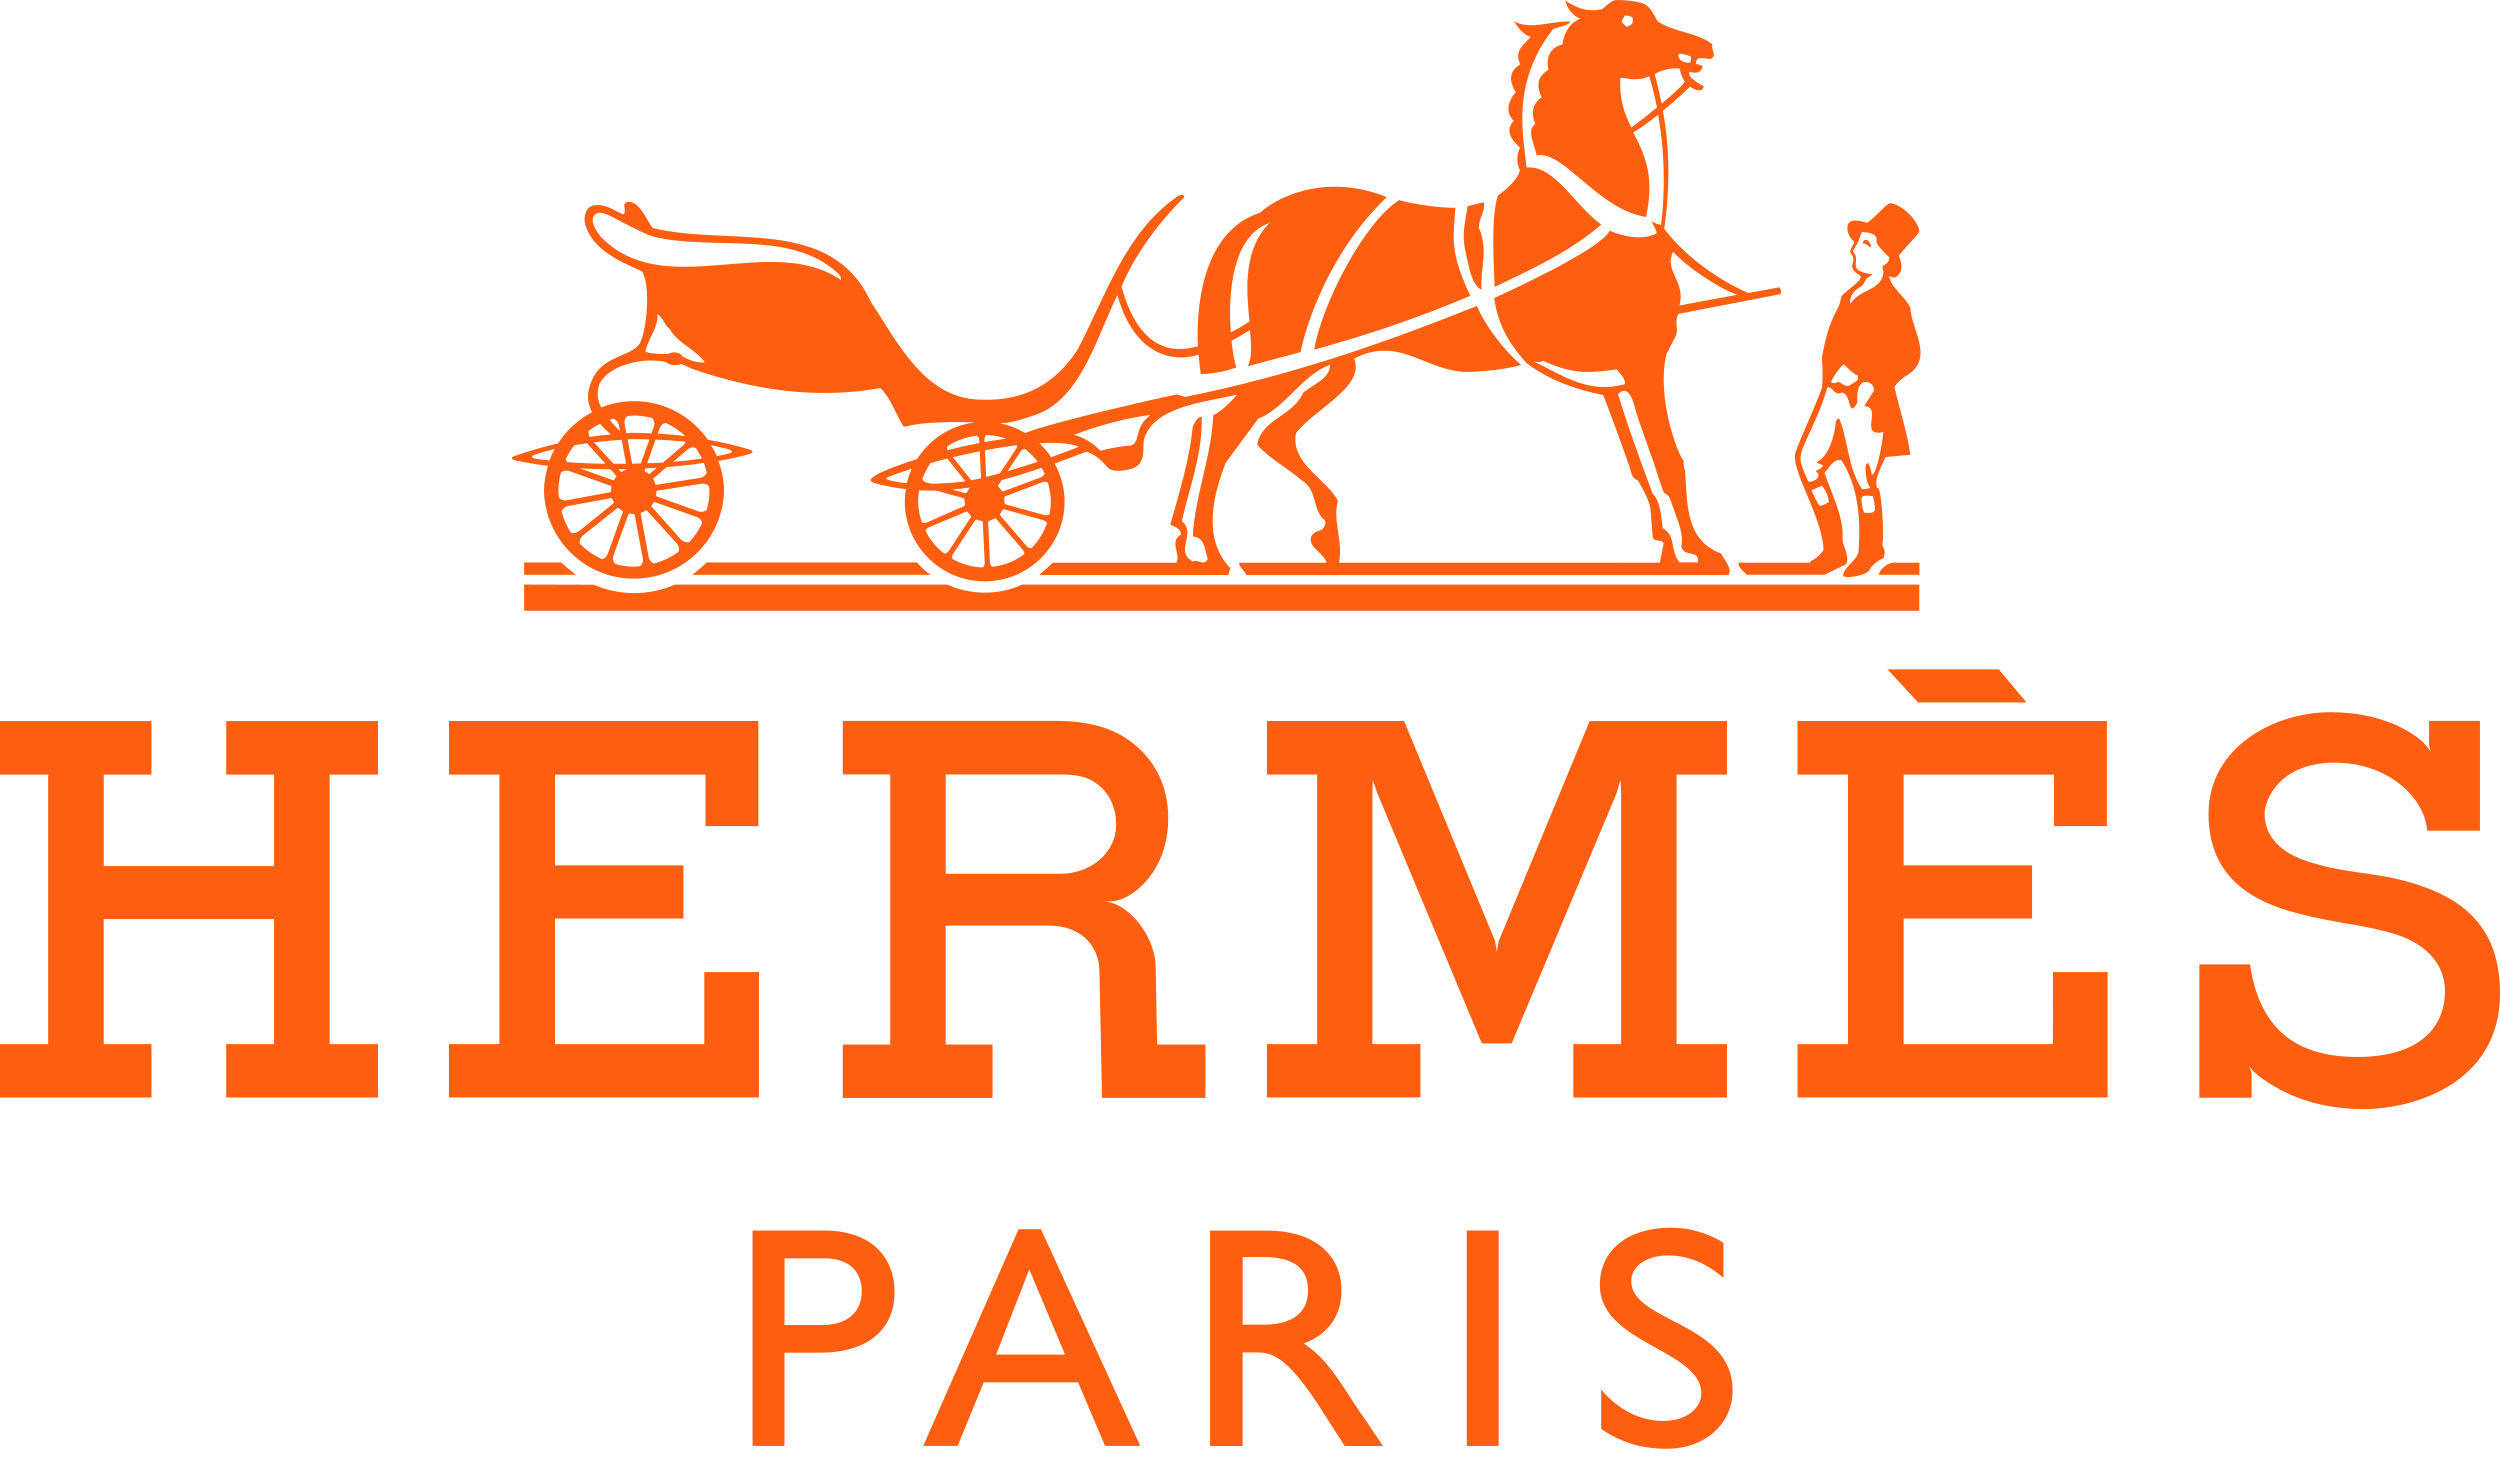 <?xml version="1.0" encoding="utf-8"?>
<!-- Generator: Adobe Illustrator 16.0.0, SVG Export Plug-In . SVG Version: 6.00 Build 0)  -->
<!DOCTYPE svg PUBLIC "-//W3C//DTD SVG 1.1//EN" "http://www.w3.org/Graphics/SVG/1.1/DTD/svg11.dtd">
<svg version="1.1" id="Calque_1" xmlns="http://www.w3.org/2000/svg" xmlns:xlink="http://www.w3.org/1999/xlink" x="0px" y="0px"
	 width="140px" height="82px" viewBox="0 0 140 82" enable-background="new 0 0 140 82" xml:space="preserve">
<path fill="#FD5E0F" d="M12.668,43.379h2.682v5.124H5.81v-5.124h2.67v-3.001H0v3.001h2.698v15.093H0v2.988h8.48v-2.988H5.808v-7.003
	h9.54v7.003h-2.68v2.988h8.5v-2.988h-2.706V43.379h2.708v-3.001h-8.5 M114.962,58.472h-8.359v-7.033h7.19v-2.976h-7.192v-5.084
	h8.425v2.885h2.961v-5.888h-17.325v3.003h2.825V58.47h-2.825v2.988h17.365v-7.023h-3.062 M42.503,54.435h-3.063v4.037H31.08v-7.033
	h7.193v-2.976H31.08v-5.084h8.426v2.885h2.963v-5.888H25.143v3.003h2.826V58.47h-2.828v2.988h17.362 M107.409,39.334h6.074
	l-1.555-1.852h-6.228 M134.924,49.402c-2.119-0.603-3.617-0.466-5.772-1.185c-1.948-0.654-2.334-1.851-2.334-2.644
	c0-0.8,0.859-2.864,3.919-2.864c3.066,0,5.067,2.024,5.185,3.808l0.012-0.008v0.008h2.942v-6.148h-2.848v1.338l0.09,0.42
	c-0.021-0.062-0.102-0.229-0.4-0.526c-0.004-0.011-0.004-0.015-0.004-0.021c-0.903-0.812-2.623-1.696-5.209-1.696
	c-3.136,0-6.827,1.944-6.827,5.702c0,3.664,2.645,4.941,4.89,5.534c2.249,0.596,3.394,0.596,5.269,1.104
	c1.87,0.507,3.082,1.636,3.082,3.307c0,1.583-0.971,3.659-4.933,3.659c-3.967,0-5.532-2.14-5.991-5.197l-0.032,0.015h-2.799v7.465
	h2.926v-1.396l-0.008-0.01l-0.109-0.369c0,0,0.109,0.25,0.442,0.478l0.027,0.042c1.479,1.137,3.424,1.892,5.916,1.892
	c2.777,0,7.644-1.427,7.644-6.477C139.988,52.01,138.07,50.306,134.924,49.402L134.924,49.402z M88.108,58.472v2.988h8.603v-2.988
	H93.89V43.379h2.821v-3.001h-7.689L83.93,52.699l-0.104,0.605l-0.104-0.618l-5.094-12.311h-7.68v2.999h2.812V58.47h-2.814v2.988
	h8.595v-2.986h-2.688v-13.88l0.022-0.917l0.249,0.73l5.86,14.027h1.669l5.884-14.031l0.214-0.739l0.034,0.831v13.979 M29.352,31.498
	v0.689h2.901c-0.288-0.215-0.563-0.447-0.827-0.689H29.352z M107.492,31.51h-1.51c-0.42,0.081-0.73,0.436-0.765,0.678h2.271v-0.68
	L107.492,31.51z M29.352,34.2h78.129v-1.461H57.23c-1.283,0.613-2.912,0.584-4.183,0H37.791c-1.439,0.633-3.099,0.629-4.543,0.006
	l-3.896-0.01v1.461V34.2z M51.352,31.498H39.553c-0.041,0.081-0.58,0.548-0.799,0.689h13.349
	C51.824,31.988,51.572,31.757,51.352,31.498z"/>
<path fill="#FD5E0F" d="M30.691,26.076c-0.144,0.463-0.221,0.944-0.229,1.427c0.08,2.785,2.4,4.979,5.183,4.899
	c2.675-0.075,4.822-2.225,4.9-4.897c0-0.597-0.123-1.162-0.312-1.694c0.58-0.101,1.148-0.223,1.707-0.379
	c0.266-0.071,0.254-0.19,0.047-0.254c-0.746-0.229-1.541-0.406-2.352-0.556c-0.939-1.354-2.484-2.156-4.129-2.158
	c-0.649,0-1.263,0.131-1.826,0.354c-0.008-0.004-0.017-0.017-0.021-0.021c-0.233-0.42-0.253-0.925-0.061-1.362
	c0.513-0.837,1.651-1.163,2.586-1.242c0.315-0.016,1.069,0.021,1.15,0.11c0.183,0.146,0.497,0.199,0.832,0.081
	c0.321,0.122,0.402,0.216,0.767,0.33c3.213,1.096,6.771,1.674,10.367,1.015c0.562,0.532,0.872,1.465,1.266,2.109
	c0.105,0.163,0.234-0.12,2.005-0.182c0.625-0.024,1.392-0.02,2.06-0.004c-1.38,0.158-2.566,0.933-3.271,2.054
	c-1.107,0.353-1.961,0.689-2.281,0.884c-0.395,0.237-0.467,0.369,0,0.491c0.564,0.148,1.111,0.243,1.656,0.31
	c-0.035,0.224-0.068,0.453-0.068,0.687c0,2.471,2.002,4.476,4.477,4.476c2.47,0,4.473-2.005,4.473-4.476
	c0-0.771-0.214-1.487-0.557-2.121c0.564-0.202,1.157-0.426,1.786-0.668c0.486,0.176,0.817,0.466,1.166,0.871
	c0.284,0.321,0.927,0.195,1.309,0.103c0.619-0.163,0.714-0.656,0.71-1.218c0-0.256,0.012-0.507,0.135-0.71
	c0.724-1.649,3.619-1.866,5.104-2.232c0,0-0.777,0.934-1.327,1.141c-0.11,2.408-1.034,4.504-1.146,6.801
	c0.699,0.028,0.669,0.811,0.838,1.258c-0.194,0.422-0.531,0-0.838,0.142c-1.063-0.589,0.251-1.537-0.617-2.266
	c0.446-1.928,1.178-3.804,1.115-5.848c-0.277,0.029-0.385,0.337-0.5,0.561c-0.197,1.933-0.756,3.696-1.258,5.485
	c0.223,0.111,0.614,0.224,0.588,0.561c-0.673,0.42,0.026,1.096-0.254,1.574h-6.907l-0.767,0.689h10.594l0.102-0.39
	c-1.562-1.622-0.974-4.058-0.25-5.904l1.818-2.462c1.511-0.589,2.434-2.435,4.028-3.022c0,0.784-0.98,1.121-1.512,1.568
	c-0.553,1.314-2.319,1.454-2.571,2.911c0.67,0.782,1.672,1.286,2.516,2.014c0.868,0.534,0.553,1.651,1.257,2.212
	c0.114,0.169,0,0.42-0.2,0.56c-0.735,0.177-0.716,0.674-0.27,1.087c0.287,0.265,0.608,0.609,0.568,0.739H69.39
	c0,0.223,0.198,0.308,0.414,0.689h27.002c0.206-0.382-0.233-0.831-0.426-1.207c-1.904-0.72-1.896-2.523-2.007-4.512
	c0.02-0.081-0.111-0.27-0.088-0.68c-0.287-0.269-1.541-3.459-0.971-5.956l0.416-0.822c0.389-0.562-0.027-0.862,0.254-1.448l5.69-1.1
	c0.103-0.053,0.075-0.283-0.032-0.39l-1.731,0.321c-1.373-0.579-3.388-1.856-4.715-3.591c0.412-2.812,0.21-5.093-0.071-6.614
	c0.832-0.689,1.51-1.343,1.51-1.343c0.574,0.346,0.701,0.183,0.78-0.004C95.32,4.75,94.468,4.389,94.61,4.021
	c0.535,0.142,0.656-0.025,0.739-0.325l-0.379-0.134h-0.012l0.06-0.203c0.111-0.223,0.618-0.012,0.809-0.069
	c0.341-0.207-0.04-0.517,0.075-0.797c-0.793-0.669-2.219-0.689-3.085-1.312c-0.268-0.5-0.378-0.709-0.655-0.913
	c-0.29-0.203-1.544-0.319-1.775-0.244c-0.229,0.081-0.67,0.493-0.67,0.493c-0.899,0.188-1.442-0.102-2.061-0.477
	c0,0,0.131,0.71,0.84,1.01c-0.626,0.255-0.899,0.784-1.002,1.444c-0.86,0.175-0.892,1.031-0.78,1.42
	c-0.706,0.42-0.635,0.978-0.385,1.542c-0.63,0.422-0.535,1.03-0.356,1.495c-0.527,0.325,0,1.226,0.081,1.752
	c1.516-0.312,3.409,3.033,6.128,3.445c0.511-2.388-0.129-3.558-0.717-4.737c0.441-0.258,0.923-0.613,1.391-0.987
	c0.273,1.512,0.465,3.701,0.162,6.202c-0.021-0.02-0.042-0.037-0.052-0.057c-0.17,0-0.341-0.114-0.479-0.168
	c0.028,0.082,0.341,0.579,0.277,0.67c0,0-0.879,0.583-2.627-0.152c-0.463,1.091-6.463,3.773-6.463,3.773
	c0.223,1.655,1.011,2.755,1.823,3.652c1.288,0.953,2.661,1.444,4.285,1.781c0.341,0.88,1.44,3.81,1.544,4.28
	c0.11,0.471,0.372,0.471,0.372,0.471c0.154,0.211,0.67,1.144,0.725,1.593l0.127,1.583c0.052,0.36,0.527,0.089,0.616,0.396
	l-0.216,1.063l-17.966,0.004c0.252-1.258-0.388-2.357-0.055-3.478c-0.722-1.258-2.683-2.125-2.351-3.777
	c0.955-1.314,3.917-2.597,3.248-4.183c2.692-1.366,4.11,0.912,6.662,0.744c0.888-0.049,1.879-0.146,2.69-0.385
	c-1.004-0.873-1.969-2.155-2.477-3.301c-5.343,2.15-10.54,3.921-16.334,5.095l-0.446-0.142c-0.44,0.067-6.823,1.502-8.516,2.16
	c-0.443-0.267-0.931-0.453-1.44-0.554h0.148c0.541,0,1.369-0.288,1.956-0.492c2.479-0.905,3.392-4.436,4.503-6.678
	c0.975,3.489,3.234,3.773,4.545,3.338l0.122,1.096c0,0,1.144-0.041,2.004-0.386c-0.087-0.207-0.202-0.76-0.283-1.488
	c0.521-0.27,0.804-0.467,1.04-0.604c0.071,0.827,0.122,1.609-0.126,2.028l2.949-0.787c0.57-2.55,2.112-6.094,4.838-8.683
	c-3.661-1.455-6.399,0.206-7.095,0.872c-3.443,1.1-3.58,5.852-3.478,7.486c-0.597,0.118-3.1,0.986-4.284-3.348
	c0.689-1.663,1.998-3.514,3.469-4.956c0.128-0.108-0.02-0.279-0.314-0.106c-2.955,2.029-4.037,5.6-5.627,8.615
	c-1.244,1.873-2.927,2.887-5.447,2.779c-3.149-0.048-4.673-3.333-6.115-5.464c-2.211-4.843-7.934-3.105-12.185-4.139
	c-0.237-0.122-0.71-1.521-1.388-1.469c-0.481,0.037-0.029,0.532-0.304,0.697c-0.534-0.223-0.983-0.614-1.652-0.502
	c-0.419,0.085-0.533,0.531-0.502,0.924c0.335,1.539,1.984,2.212,3.216,2.772c0.472,0.706,0.296,3.144-0.099,3.982
	c-0.507,0.933-2.501,0.601-2.9,2.739c-0.078,0.434,0.02,0.811,0.198,1.167c-0.774,0.407-1.429,1.008-1.903,1.744
	c-0.846,0.203-1.671,0.43-2.442,0.706c-0.203,0.072-0.203,0.19,0.061,0.252c0.594,0.122,1.206,0.223,1.822,0.3L30.691,26.076z
	 M93.691,14.103c0.73,0.797,2.477,2.009,3.594,2.404l-3.233,0.598C94.416,15.736,93.17,15.21,93.691,14.103L93.691,14.103z
	 M94.04,3.02c0.125-0.05,0.466,0.081,0.603,0.118c0.087,0.02,0.055,0.203,0.014,0.364c-0.212,0.044-0.541-0.07-0.585-0.182
	c-0.062-0.122-0.146-0.248-0.027-0.3H94.04z M94.067,3.852c0.04,0.237,0.139,0.507,0.277,0.709c-0.004,0.11-0.602,0.664-1.291,1.248
	c-0.171-0.846-0.345-1.428-0.385-1.659C92.942,3.955,93.684,3.744,94.067,3.852z M90.973,0.883c0.123-0.041,0.369,0.041,0.437,0.089
	c0.067,0.051,0.012,0.256,0.008,0.325c0,0.069-0.306,0.215-0.306,0.215S90.818,1.29,90.822,1.22l-0.016-0.006
	C90.854,1.1,90.909,0.991,90.973,0.883z M91.354,7.138c-0.383-0.771-0.689-1.586-0.61-2.779c0.37-0.007,0.903,0.235,1.612-0.085
	c0,0,0.219,0.661,0.437,1.744C92.265,6.458,91.718,6.886,91.354,7.138z M86.516,20.549c-1.155-0.581-0.437-0.094-0.104-0.346
	c1.833,0.844,2.756,0.649,4.127,0.483c0.196,0.251,0.466,0.486,0.466,0.821c-1.676,0.477-2.979-0.142-4.493-0.957L86.516,20.549z
	 M93.112,29.576c-0.108-0.889-0.158-1.518-0.566-1.941c-0.324-0.885-1.266-3.344-1.936-5.559c0.406-0.402,0.72-0.193,0.989,0.908
	c0.257,0.889,0.57,1.624,0.802,2.365c0.313,0.747,0.549,1.741,0.791,2.265c0,0,0.21,0.037,0.328,0.318
	c0.587,1.644,0.739,1.907,0.641,2.69c0.141,0.615,1.006,0.114,0.927,0.873h-1.834l0.806-0.006
	C93.507,30.901,93.901,30.024,93.112,29.576z M57.344,31.047c-0.508,0.38-1.117,0.621-1.779,0.698
	c-0.066-0.021-0.123-0.152-0.127-0.233l-0.105-2.286c-0.004-0.025,0.037-0.051,0.062-0.062c0.057-0.021,0.213-0.081,0.275-0.117
	c0.024-0.015,0.087-0.021,0.108,0l1.5,1.74c0.053,0.064,0.103,0.207,0.062,0.264L57.344,31.047z M55.021,31.777
	c-0.608-0.021-1.176-0.192-1.678-0.471c-0.041-0.057-0.026-0.207,0.021-0.273l1.252-1.912c0.014-0.02,0.062-0.02,0.09-0.012
	c0.054,0.017,0.178,0.051,0.248,0.062c0.028,0,0.081,0.04,0.081,0.066l0.112,2.292c0.004,0.081-0.062,0.224-0.129,0.244
	L55.021,31.777z M51.857,27.017c-0.082-0.025-0.203-0.135-0.199-0.203c0.115-0.317,0.264-0.615,0.457-0.885
	c0.304-0.087,0.619-0.171,0.933-0.252l1.015,1.278l-0.047,0.006c-0.658,0.081-1.271,0.122-1.854,0.13l-0.304-0.08V27.017z
	 M54.711,24.399c0.062,0.023,0.122,0.153,0.122,0.232l0.011,0.179c-0.609,0.117-1.205,0.249-1.777,0.396
	c-0.037-0.075-0.055-0.162-0.024-0.203c0.486-0.33,1.055-0.533,1.663-0.602L54.711,24.399z M54.391,26.895l-1.031-1.291
	c0.5-0.122,1.003-0.232,1.506-0.333l0.07,1.512C54.732,26.831,54.563,26.863,54.391,26.895z M54.294,27.3
	c-0.005,0.015,0,0.028-0.009,0.04c-0.049,0.069-0.092,0.143-0.132,0.217c-0.012,0.027-0.061,0.065-0.091,0.062l-0.74-0.203
	C53.639,27.383,53.961,27.355,54.294,27.3L54.294,27.3z M55.659,27.024c-0.013,0.02-0.062,0.02-0.089,0.01h-0.01l0.106-0.023
	L55.659,27.024L55.659,27.024z M55.227,26.709l-0.07-1.495c0.621-0.117,1.23-0.215,1.813-0.284
	c-0.006,0.063-0.024,0.124-0.053,0.179l-0.919,1.396C55.726,26.585,55.475,26.646,55.227,26.709L55.227,26.709z M57.16,25.269
	c0.04-0.066,0.17-0.142,0.239-0.128c0.264,0.207,0.507,0.447,0.71,0.717c-0.547,0.182-1.116,0.357-1.68,0.527L57.16,25.269z
	 M55.131,24.756l-0.004-0.142c-0.004-0.085,0.062-0.236,0.126-0.25c0.386,0.01,0.751,0.085,1.096,0.203
	C55.943,24.62,55.541,24.681,55.131,24.756L55.131,24.756z M55.08,24.36c0.021,0,0.037-0.006,0.055-0.006l0.05,0.004L55.08,24.36
	L55.08,24.36z M49.77,26.884c-0.199-0.061-0.152-0.121-0.032-0.173c0.399-0.157,0.848-0.313,1.318-0.467
	c-0.116,0.261-0.203,0.532-0.271,0.812C50.44,27.03,50.102,26.974,49.77,26.884L49.77,26.884z M51.483,27.462
	c0.3,0.016,0.608,0.012,0.919,0.006l1.574,0.432c0.021,0.008,0.037,0.054,0.037,0.082c0,0.061,0.01,0.224,0.029,0.294
	c0,0.028-0.021,0.052-0.045,0.062l-2.1,0.927c-0.078,0.031-0.23,0.029-0.277-0.024c-0.129-0.376-0.199-0.767-0.207-1.164
	c0-0.211,0.029-0.412,0.062-0.609L51.483,27.462z M51.717,29.525l-0.006-0.014C51.711,29.518,51.715,29.521,51.717,29.525z
	 M51.83,29.736c0-0.069,0.112-0.174,0.184-0.207l2.109-0.881c0.021-0.012,0.061,0.021,0.076,0.041
	c0.037,0.045,0.093,0.112,0.143,0.162c0.024,0.021,0.045,0.081,0.033,0.103l-1.258,1.919c-0.045,0.068-0.184,0.142-0.248,0.121
	c-0.434-0.337-0.789-0.767-1.035-1.258H51.83z M53.082,31.163c-0.021-0.015-0.034-0.027-0.053-0.037L53.082,31.163L53.082,31.163z
	 M55.131,31.783L55.131,31.783L55.131,31.783z M57.77,30.694c-0.062,0.037-0.213-0.041-0.271-0.102l-1.494-1.739
	c-0.02-0.016-0.004-0.061,0.012-0.087c0.041-0.059,0.077-0.122,0.107-0.187c0.015-0.026,0.061-0.065,0.092-0.062l2.211,0.613
	c0.069,0.021,0.184,0.096,0.207,0.163C58.445,29.821,58.156,30.304,57.77,30.694z M58.779,28.787
	c-0.037,0.061-0.203,0.08-0.284,0.061l-2.201-0.609c-0.026-0.006-0.04-0.052-0.04-0.08c0-0.085-0.004-0.168-0.017-0.253
	c-0.007-0.029,0.011-0.091,0.034-0.103l2.139-0.812c0.075-0.028,0.223-0.014,0.273,0.037c0.096,0.333,0.162,0.676,0.162,1.04
	c0,0.243-0.025,0.487-0.07,0.721L58.779,28.787z M58.495,26.505c0,0.07-0.112,0.183-0.187,0.21l0.143-0.048l-2.279,0.856
	c-0.024,0.01-0.061-0.021-0.077-0.041c-0.05-0.069-0.103-0.134-0.162-0.196c-0.026-0.021-0.045-0.078-0.034-0.102l0.196-0.299
	c0.694-0.183,1.44-0.417,2.231-0.689C58.387,26.3,58.449,26.401,58.495,26.505L58.495,26.505z M64.439,23.238
	c-0.99,0.714-0.523,1.556-1.136,1.725c-0.224-0.033-1.47,0.195-1.665,0.284c-0.42-0.393-0.848-0.723-1.492-0.893
	C61.374,23.852,63.319,23.352,64.439,23.238z M60.412,25.014c-0.213,0.102-0.781,0.32-1.545,0.588
	c-0.191-0.286-0.414-0.55-0.666-0.782C59.158,24.768,59.939,24.819,60.412,25.014z M71.1,12.48
	c-1.497,1.504-1.305,3.752-1.131,5.521c-0.344,0.251-0.77,0.462-1.045,0.617C68.761,16.449,68.994,13.21,71.1,12.48L71.1,12.48z
	 M33.629,13.243c-0.251-0.337-0.621-0.852-0.335-1.204c0.211-0.26,0.641-0.057,0.893,0.058c0.213,0.111,1.892,1.014,2.347,1.14
	c3.389,0.844,7.67-0.4,10.355,2.035c0.131,0.122,0.228,0.237,0.199,0.405C43.146,12.992,37.211,16.964,33.629,13.243L33.629,13.243z
	 M36.818,17.58c0.279,0.168,0.391,0.615,0.699,0.867c0.504,0.84,1.455,1.119,1.958,1.846c-0.171,0.015-0.341,0.003-0.507-0.036
	c-0.329-0.065-0.459-0.162-0.734-0.284c-0.146-0.238-0.514-0.316-0.801-0.162c-0.23,0.041-0.865,0.01-1.287-0.101
	C36.228,19.035,36.876,18.39,36.818,17.58L36.818,17.58z M32.874,24.823l1.03,1.146c-0.746-0.006-1.467-0.04-2.15-0.087
	c-0.053-0.073-0.082-0.143-0.066-0.184c0.132-0.275,0.292-0.53,0.477-0.771c0.229-0.04,0.47-0.071,0.71-0.101V24.823z
	 M38.984,25.106c0.125,0.184,0.228,0.377,0.324,0.578c-0.507,0.075-1.047,0.132-1.614,0.177l0.806-0.689
	C38.703,25.009,38.932,25.044,38.984,25.106L38.984,25.106z M38.275,24.928l-1.146,0.974c-0.292,0.021-0.587,0.029-0.886,0.041
	l0.467-1.326c0.579,0.02,1.145,0.061,1.669,0.113c-0.024,0.07-0.044,0.142-0.101,0.198H38.275z M37.994,30.903
	c-0.406,0.296-0.864,0.515-1.359,0.655c-0.088-0.013-0.259-0.15-0.309-0.354l-0.445-2.42c-0.008-0.03,0.004-0.069,0.035-0.081
	c0.084-0.028,0.168-0.067,0.243-0.114c0.025-0.021,0.06-0.006,0.08,0.017l1.654,1.817C38.055,30.615,38.049,30.834,37.994,30.903
	L37.994,30.903z M34.493,26.622c0.021,0.021,0.029,0.065,0.01,0.089c-0.051,0.062-0.068,0.081-0.109,0.156
	c-0.015,0.029-0.048,0.033-0.081,0.021L32.47,26.23c0.568,0.033,1.14,0.047,1.71,0.047L34.493,26.622z M36.318,26.531
	c-0.055-0.051-0.117-0.096-0.182-0.132c-0.033-0.017-0.041-0.041-0.029-0.075l0.035-0.094l0.641-0.032l-0.385,0.324
	C36.378,26.543,36.346,26.552,36.318,26.531L36.318,26.531z M35.883,25.952c-0.162,0.004-0.317,0.015-0.475,0.017H35.4l-0.254-1.358
	c0.081-0.004,0.152-0.016,0.231-0.021c0.335,0,0.662,0.013,0.99,0.021L35.883,25.952L35.883,25.952z M34.812,24.63l0.247,1.339
	c-0.233,0.004-0.467,0.004-0.704,0l-1.096-1.197C33.763,24.711,34.278,24.664,34.812,24.63z M35.085,26.273
	c-0.006,0.008,0,0.024-0.012,0.028c-0.085,0.03-0.167,0.068-0.244,0.118c-0.029,0.02-0.061,0.006-0.081-0.017l-0.114-0.126
	C34.785,26.273,34.939,26.277,35.085,26.273L35.085,26.273z M31.596,25.867c0.006-0.016,0.02-0.034,0.026-0.055
	C31.614,25.833,31.606,25.852,31.596,25.867L31.596,25.867z M31.407,26.48c0.046-0.075,0.263-0.169,0.47-0.103l2.319,0.828
	c0.026,0.008,0.05,0.041,0.044,0.071c-0.012,0.075-0.02,0.15-0.02,0.228c0,0.032-0.026,0.05-0.055,0.062l-2.422,0.449
	c-0.239,0.035-0.406-0.081-0.439-0.162c-0.011-0.122-0.035-0.235-0.035-0.356C31.27,27.146,31.322,26.808,31.407,26.48L31.407,26.48
	z M31.448,28.658c0.008-0.091,0.148-0.273,0.356-0.319l2.415-0.443c0.03-0.006,0.062,0.012,0.072,0.041
	c0.025,0.069,0.033,0.102,0.078,0.176c0.015,0.027,0.006,0.056-0.02,0.081l-1.922,1.545c-0.207,0.156-0.426,0.122-0.477,0.062
	C31.73,29.444,31.562,29.061,31.448,28.658z M32.026,29.909c-0.021-0.027-0.041-0.051-0.058-0.082
	C31.981,29.853,32.005,29.882,32.026,29.909L32.026,29.909z M32.478,30.461c-0.045-0.068-0.012-0.325,0.158-0.467l1.92-1.531
	c0.02-0.029,0.055-0.035,0.081-0.011c0.055,0.051,0.142,0.115,0.215,0.156c0.03,0.017,0.041,0.04,0.023,0.077l-0.832,2.316
	c-0.089,0.234-0.275,0.325-0.358,0.309C33.237,31.098,32.832,30.81,32.478,30.461L32.478,30.461z M33.885,31.41
	c-0.027-0.009-0.052-0.021-0.076-0.032L33.885,31.41L33.885,31.41z M34.464,31.593c-0.076-0.047-0.182-0.256-0.117-0.463l0.84-2.324
	c0.008-0.031,0.036-0.051,0.066-0.045c0.076,0.014,0.142,0.02,0.23,0.02c0.034,0,0.055,0.029,0.061,0.062l0.452,2.424
	c0.037,0.234-0.07,0.386-0.152,0.435c-0.113,0.009-0.227,0.034-0.345,0.034c-0.359,0-0.7-0.055-1.03-0.142H34.464z M38.461,30.517
	c0.02-0.02,0.041-0.039,0.053-0.06C38.494,30.478,38.479,30.497,38.461,30.517z M38.609,30.345c-0.074,0.048-0.314,0.03-0.467-0.126
	l-1.641-1.834c-0.021-0.02-0.029-0.061-0.008-0.087c0.043-0.048,0.078-0.101,0.106-0.158c0.015-0.03,0.049-0.037,0.077-0.02
	l2.354,0.836c0.243,0.095,0.305,0.287,0.283,0.364c-0.182,0.373-0.418,0.718-0.695,1.024H38.609z M39.318,29.286
	c0.035-0.061,0.074-0.158,0.113-0.256C39.396,29.115,39.359,29.2,39.318,29.286L39.318,29.286z M39.59,28.521
	c-0.033,0.078-0.244,0.191-0.461,0.122l-2.342-0.84c-0.025-0.008-0.051-0.041-0.047-0.071c0.014-0.076,0.021-0.113,0.021-0.196
	c0-0.032,0.027-0.051,0.057-0.062l2.469-0.385c0.243-0.03,0.397,0.085,0.422,0.168c0.004,0.081,0.02,0.162,0.02,0.244
	c0,0.351-0.052,0.689-0.135,1.018L39.59,28.521z M39.578,26.447c0,0.098-0.141,0.272-0.352,0.313l-2.455,0.385
	c-0.031,0.005-0.061-0.013-0.074-0.04c-0.023-0.085-0.058-0.167-0.101-0.244c-0.021-0.026-0.012-0.054,0.011-0.081l0.729-0.625
	c0.698-0.053,1.39-0.132,2.076-0.232c0.066,0.172,0.114,0.345,0.161,0.526L39.578,26.447z M40.843,25.178
	c0.158,0.051,0.213,0.156,0.013,0.211c-0.211,0.057-0.467,0.102-0.711,0.152c-0.09-0.215-0.213-0.412-0.33-0.609
	C40.195,25.005,40.545,25.085,40.843,25.178L40.843,25.178z M36.832,24.279l0.102-0.29c0.09-0.232,0.284-0.311,0.373-0.297
	c0.394,0.189,0.758,0.435,1.075,0.73C37.867,24.356,37.35,24.31,36.832,24.279L36.832,24.279z M36.512,23.406
	c0.075,0.056,0.174,0.274,0.111,0.478l-0.139,0.386c-0.375-0.018-0.746-0.037-1.121-0.033c-0.098,0-0.189,0.021-0.289,0.021
	l-0.095-0.52c-0.037-0.239,0.075-0.394,0.158-0.432c0.122-0.01,0.236-0.037,0.355-0.037C35.846,23.269,36.183,23.323,36.512,23.406
	L36.512,23.406z M34.34,23.447c0.092,0.01,0.269,0.15,0.315,0.357l0.061,0.331c-0.209-0.193-0.399-0.402-0.572-0.625l0.199-0.062
	L34.34,23.447z M34.199,24.326c-0.394,0.036-0.785,0.081-1.173,0.142c-0.082-0.158-0.085-0.305-0.041-0.357
	c0.193-0.142,0.402-0.268,0.621-0.377C33.781,23.933,33.979,24.131,34.199,24.326z M29.934,25.466
	c0.317-0.114,0.702-0.219,1.128-0.321c-0.114,0.209-0.211,0.425-0.294,0.646c-0.29-0.035-0.588-0.067-0.832-0.114
	C29.729,25.641,29.78,25.522,29.934,25.466L29.934,25.466z M104.399,13.45c-0.085,0.07-0.112,0.168-0.045,0.182
	c0.131,0.025,0.206,0.069,0.353,0.207c0.083,0.041,0.063-0.085,0.043-0.154c-0.081-0.194-0.251-0.312-0.345-0.235H104.399z"/>
<path fill="#FD5E0F" d="M101.356,31.51h-3.988c-0.052,0.27,0.264,0.467,0.446,0.676h4.356l1.217-0.593
	c0.214-0.528-0.219-0.994-0.202-1.421c0.071-1.27-0.637-2.535-1.011-3.697c0.246-0.258,0.549-0.853,0.949-0.694
	c0.933,1.453,1.105,3.308,0.947,5.152c-0.096,0.457-0.872,0.873-0.849,1.303c0.014,0.151,1.036,0.086,1.456-0.273
	c0.075-0.296,0.622-0.661,0.803-0.704c0.194-0.558-0.113-0.54-0.062-0.877c0.1-0.232-0.035-2.748-0.21-3.018
	c-0.062-0.041-0.087-0.041-0.091-0.035c-0.194-0.499,0.283-1.264,0.472-1.736l1.391-0.126c-0.167-1.237-0.606-2.524-0.888-3.794
	c0.17-0.296,0.479-0.527,0.761-0.695c1.466-0.968,0.174-2.528,0.127-3.733c-0.25-0.624-1.109-1.111-1.188-1.801
	c0.178,0.138,0.311,0.081,0.353,0.091c0.42-0.288,0.399-0.704,0.189-1.225c0.639-0.759,1.026-1.107,1.146-1.349
	c-0.044-0.635-1.062-1.582-1.66-1.582c-0.353,0.194-0.589,0.588-1.238,1.09c-0.02,0.027-0.778-0.263-1.009-0.02
	c-0.222,0.182-0.146,0.771,0.266,1.089c-0.05,0.156-0.099,0.217-0.185,0.405c-0.045,0.093-0.064,0.193-0.006,0.248
	c0.135,0.122,0.183,0.311,0.088,0.601c-0.102,0.309,0.243,0.536,0.364,0.581c0.02,0.006,0.062,0.048,0.103,0.101
	c0.044,0.34-1.113,0.954-1.113,1.217c-0.091,0.797-0.586,0.718-1.067,3.337c0.058,0.634,0.05,1.197,0.008,1.698
	c-0.593,1.567-1.072,2.47-1.48,3.602c-0.332,0.934,1.534,3.636,1.565,5.478C101.707,31.412,101.382,31.325,101.356,31.51
	L101.356,31.51z M104.386,28.704c-0.095-0.25-0.174-0.604-0.127-0.864c0.163-0.157,0.468-0.041,0.622-0.064
	c0.19,0.871,0.234,0.993-0.491,0.933L104.386,28.704z M104.399,15.807c0.054-0.04,0.102-0.17,0.133-0.217
	c0.614-0.393,0.19-0.109-0.42-0.432c-0.198-0.101-0.206-0.292-0.178-0.562c0.035-0.335-0.104-0.4-0.155-0.507
	c-0.02-0.044,0.075-0.209,0.155-0.325c0.139-0.215,0.269-0.662,0.336-0.771c1.019,0.041,0.791,0.491,0.814,0.571
	c0.081,0.219,0.508,0.69,0.72,0.838c-0.062,0.617-0.547,0.253-0.329,0.815c-0.058,1.068-1.325,0.933-1.866,1.81
	C103.554,16.161,104.318,16.163,104.399,15.807L104.399,15.807z M103.245,20.4c0.272,0.249,0.566,0.563,0.776,0.617
	c0.146,0.364-0.302,0.416-0.464,0.588c-0.38,0.057-0.521-0.346-0.741-0.162c-0.051,0.04-0.279-0.006-0.275-0.052
	c0.125-0.324,0.462-0.791,0.704-0.993V20.4z M100.84,25.837c-0.143-0.738,0.84-1.887,1.493-4.139
	c0.266-0.093,0.408,0.521,0.791,0.284c0.588,0.015,0.337,1.546,0.886,0.572c-0.013-0.43-0.026-0.913,0.314-1.143
	c0.371-0.085,0.608,0.122,0.632,0.447l-0.564,0.884c1.072,0.043-0.345,1.769,1.072,1.453c-0.044,0.648-0.393,2.468-0.643,2.377
	c-0.197-1.008-0.353-0.588-0.353-0.292c0.044,0.393,0.032,0.71,0.264,1.026c-0.077,0.081-0.366,0.073-0.449,0.092
	c-0.803-1.146-0.77-2.719-1.288-3.964c-0.087-0.004-0.196,0.101-0.192,0.192c-0.062,0.75-0.353,1.834-0.969,2.19
	c-0.387,0.229,0.848,0.09-0.162,0.564c0.384,0.256,0.029,0.603-0.395,0.603C101.065,26.535,100.903,26.161,100.84,25.837
	L100.84,25.837z M101.905,28.324c-0.146-0.171-0.374-0.663-0.466-0.876l0.589-0.244c0.183,0.203,0.368,0.581,0.389,0.914
	C102.29,28.188,102.107,28.31,101.905,28.324z M82.965,16.233c-0.087-1.197,0.408-2.211-0.15-3.489
	c0.004-0.527,0.376-0.933,0.277-1.42l-0.907,0.22c-0.135,1.005-0.302,1.338-0.167,2.286C82.254,14.914,82.375,15.903,82.965,16.233
	L82.965,16.233z M73.598,19.581c3.468-0.974,5.862-1.806,8.737-3.014c-1.196-2.556-0.934-3.294-0.832-4.929
	c0,0-1.46,0.02-3.158-0.43C76.332,12.506,73.982,17.152,73.598,19.581L73.598,19.581z M85.501,20.321
	C85.314,20.139,85.592,20.431,85.501,20.321z M89.672,12.571c-1.461-1.006-2.594-3.347-4.187-3.189
	c-0.154-1.724-0.907-4.652,1.474-7.74c0.31-0.142,0.812-0.196,1.007-0.422c-0.971-0.101-2.253,0.501-3.182-0.026
	c0,0,0.43,0.75,0.929,0.864c-0.329,0.447-0.969,0.765-0.578,1.542c-0.799,0.473-0.493,1.181-0.25,1.561
	c-0.395,0.41-0.636,1.147-0.111,1.595c-0.649,0.696,0.153,1.287,0.345,1.521c-0.328,0.696-0.012,1.234-0.012,1.234
	c-0.014,0.5-0.905,1.216-1.227,1.448c-0.384,1.177-0.237,3.544-0.18,5.112C85.869,15.034,87.999,14.044,89.672,12.571L89.672,12.571
	z M64.717,54.165c0-1.236-0.824-2.698-1.959-3.384c-0.278-0.169-0.59-0.27-0.914-0.298c0.277,0.017,0.65-0.004,1.001-0.15
	c0.013-0.004,0.024-0.004,0.036-0.008c1.148-0.511,2.541-1.995,2.541-4.501c0-1.854-0.798-3.349-2.15-4.333
	c-1.267-0.918-2.768-1.124-4.268-1.124H47.197v3h2.658v15.125h-2.658v2.991h8.385v-2.991h-2.623v-6.661h5.796
	c1.998,0.023,2.771,1.337,2.812,2.469l0.146,7.18h5.794v-2.985h-2.708L64.717,54.165L64.717,54.165z M59.382,48.931h-6.421v-5.56
	h6.076c0.629,0,1.412-0.02,2.022,0.293c0.746,0.379,1.446,1.197,1.446,2.528C62.506,47.736,61.094,48.933,59.382,48.931
	L59.382,48.931z M46.148,68.909h-4.004v12.065h1.785v-5.223h1.98c2.881,0,4.189-1.478,4.189-3.376
	C50.1,70.467,48.862,68.909,46.148,68.909L46.148,68.909z M46.074,74.199h-2.141v-3.732h2.217c1.623,0,2.109,0.952,2.109,1.834
	C48.26,73.508,47.408,74.199,46.074,74.199L46.074,74.199z M57.041,68.838l-5.34,12.131h1.928l1.459-3.557h5.285l1.512,3.557h1.969
	l-5.56-12.131h-1.258H57.041z M55.783,75.859l1.857-4.771l2.002,4.771H55.783L55.783,75.859z M82.141,68.909h1.785v12.065h-1.785
	V68.909z M91.35,71.74c0-0.852,0.867-1.435,2.074-1.435c0.894,0,1.976,0.283,3.089,1.258v-1.969
	c-0.884-0.549-1.898-0.84-2.933-0.844c-2.409,0-3.99,1.252-3.99,3.217c0,3.305,5.687,3.59,5.687,6.087
	c0,0.669-0.674,1.518-2.14,1.518c-1.296,0-2.505-0.624-3.47-1.746v2.191c1.1,0.761,2.249,1.115,3.68,1.115
	c2.12,0,3.679-1.383,3.679-3.272C97.037,74.021,91.35,74.057,91.35,71.74L91.35,71.74z M75.829,78.585
	c-0.967-1.501-1.673-2.617-2.821-3.344c1.354-0.512,2.115-1.558,2.115-2.952c0-2.082-1.599-3.376-4.159-3.376h-3.198v12.063h1.82
	v-5.24h0.763c0.93,0,1.69,0.285,3.362,2.76l1.597,2.479h2.136l-0.939-1.402C76.269,79.247,76.043,78.92,75.829,78.585z
	 M70.757,74.183H69.59v-3.788h1.169c1.766,0,2.471,0.689,2.49,1.823C73.265,73.232,72.71,74.181,70.757,74.183L70.757,74.183z"/>
</svg>
